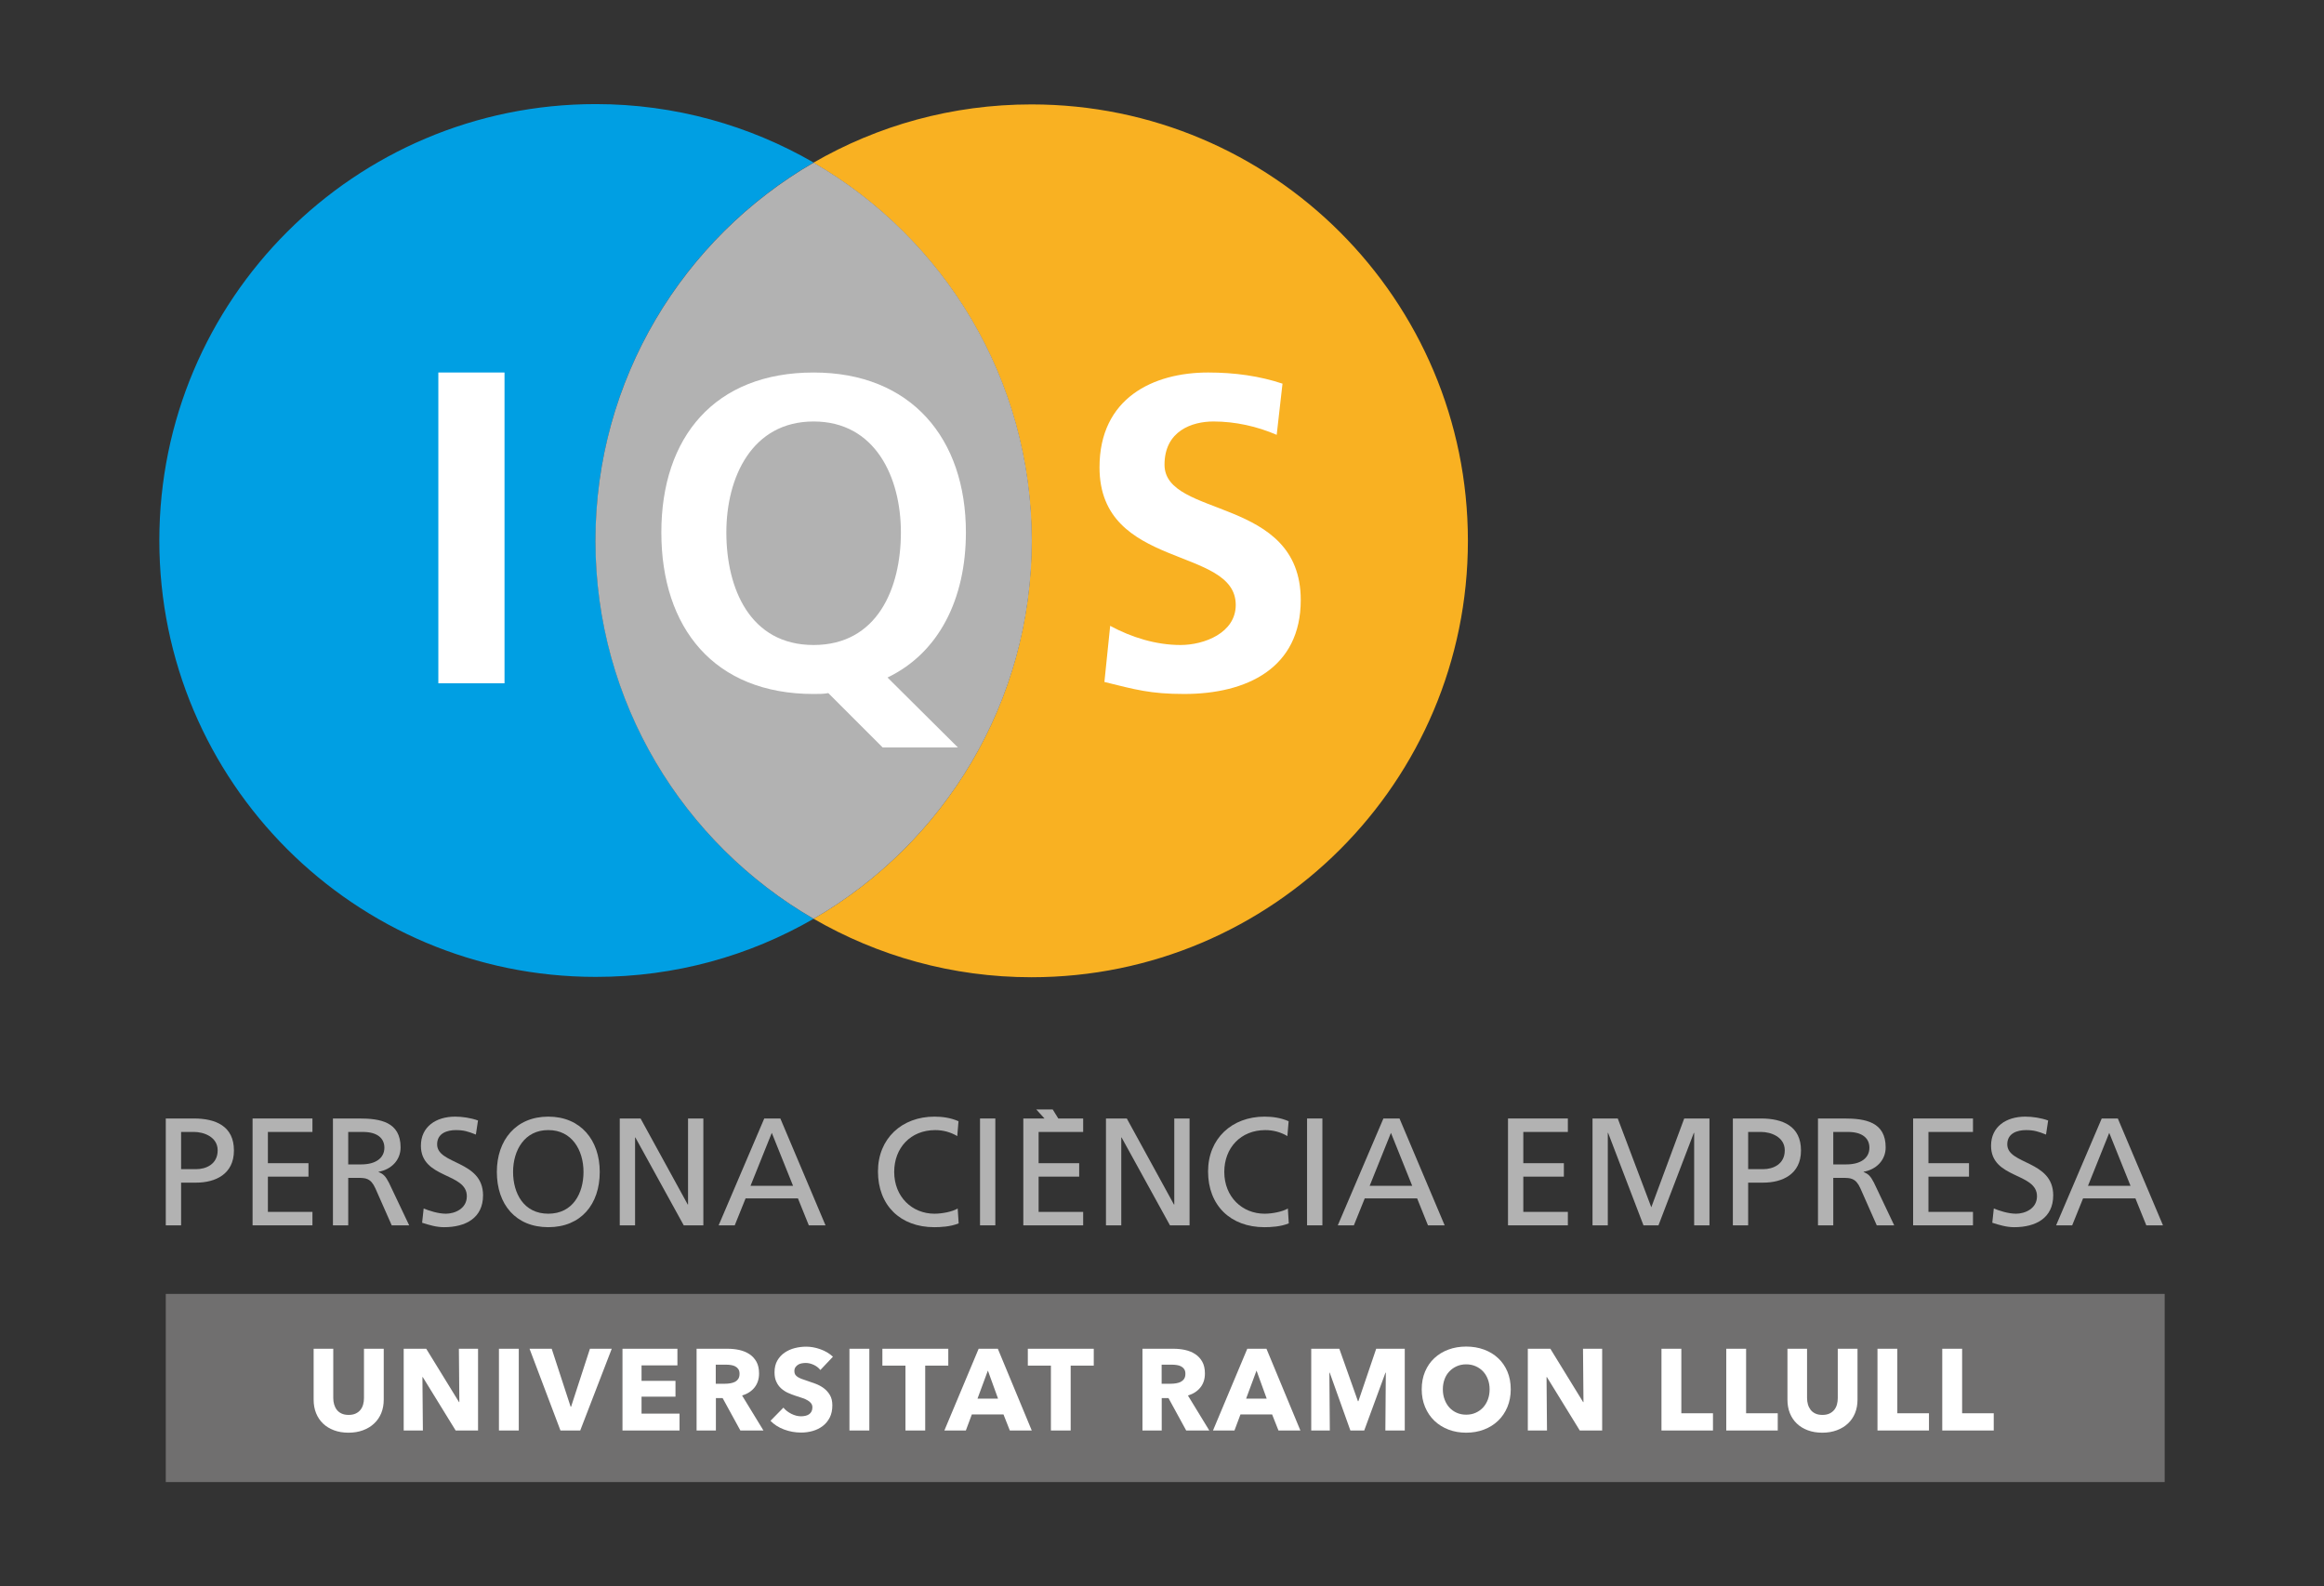 <?xml version="1.0" encoding="utf-8"?>
<!-- Generator: Adobe Illustrator 17.0.0, SVG Export Plug-In . SVG Version: 6.00 Build 0)  -->
<!DOCTYPE svg PUBLIC "-//W3C//DTD SVG 1.1//EN" "http://www.w3.org/Graphics/SVG/1.1/DTD/svg11.dtd">
<svg version="1.1" id="Capa_1" xmlns="http://www.w3.org/2000/svg" xmlns:xlink="http://www.w3.org/1999/xlink" x="0px" y="0px"
	 width="842.617px" height="575.056px" viewBox="0 0 842.617 575.056" enable-background="new 0 0 842.617 575.056"
	 xml:space="preserve">
<rect x="0" y="0" width="842.617" height="575.056" fill="#333333" stroke="none"/>
<g>
	<g>
		<rect x="60.108" y="469.107" fill-rule="evenodd" clip-rule="evenodd" fill="#706F6F" width="724.743" height="68.21"/>
	</g>
	<g>
		<path fill="#FFFFFF" d="M138.234,512.328c-0.606,1.456-1.461,2.717-2.584,3.761c-1.11,1.055-2.456,1.868-4.033,2.45
			c-1.583,0.588-3.33,0.879-5.259,0.879c-1.953,0-3.712-0.291-5.271-0.879c-1.565-0.583-2.887-1.395-3.973-2.45
			c-1.092-1.043-1.928-2.305-2.517-3.761c-0.588-1.468-0.879-3.094-0.879-4.877v-18.462h7.115v17.88
			c0,0.801,0.103,1.571,0.315,2.292c0.212,0.728,0.528,1.377,0.965,1.953c0.437,0.57,1.007,1.019,1.717,1.358
			c0.709,0.333,1.571,0.504,2.577,0.504c0.995,0,1.862-0.17,2.572-0.504c0.709-0.34,1.286-0.788,1.735-1.358
			c0.448-0.576,0.764-1.225,0.958-1.953c0.206-0.722,0.297-1.492,0.297-2.292v-17.88h7.163v18.462
			C139.132,509.234,138.829,510.86,138.234,512.328z"/>
		<path fill="#FFFFFF" d="M165.207,518.624l-11.93-19.379h-0.121l0.17,19.379h-6.957v-29.635h8.17l11.888,19.336h0.121
			l-0.164-19.336h6.945v29.635H165.207z"/>
		<path fill="#FFFFFF" d="M180.903,518.624v-29.635h7.193v29.635H180.903z"/>
		<path fill="#FFFFFF" d="M210.374,518.624h-7.163l-11.214-29.635h8.036l6.86,21.01h0.17l6.83-21.01h7.909L210.374,518.624z"/>
		<path fill="#FFFFFF" d="M225.695,518.624v-29.635h19.919v6.029h-13.01v5.61h12.307v5.731h-12.307v6.151h13.774v6.114H225.695z"/>
		<path fill="#FFFFFF" d="M268.437,518.624l-6.436-11.755h-2.438v11.755h-7v-29.635h11.306c1.419,0,2.815,0.145,4.161,0.437
			c1.353,0.303,2.572,0.788,3.651,1.492c1.068,0.691,1.929,1.614,2.572,2.76c0.643,1.146,0.958,2.565,0.958,4.276
			c0,2.002-0.546,3.688-1.625,5.059c-1.092,1.371-2.596,2.341-4.525,2.93l7.745,12.682H268.437z M268.14,498.075
			c0-0.704-0.145-1.262-0.437-1.699c-0.297-0.43-0.679-0.764-1.14-1.007c-0.461-0.237-0.983-0.394-1.553-0.479
			c-0.582-0.079-1.128-0.127-1.668-0.127h-3.827v6.908h3.408c0.594,0,1.195-0.049,1.814-0.152c0.612-0.091,1.171-0.266,1.68-0.509
			c0.509-0.261,0.922-0.619,1.25-1.092C267.976,499.445,268.14,498.827,268.14,498.075z"/>
		<path fill="#FFFFFF" d="M297.441,496.691c-0.612-0.776-1.413-1.407-2.408-1.868c-0.983-0.455-1.941-0.685-2.863-0.685
			c-0.473,0-0.958,0.042-1.444,0.127c-0.485,0.085-0.933,0.242-1.322,0.479s-0.716,0.54-0.983,0.922
			c-0.267,0.37-0.401,0.855-0.401,1.443c0,0.503,0.109,0.928,0.315,1.255c0.206,0.334,0.522,0.631,0.922,0.879
			c0.406,0.249,0.886,0.479,1.443,0.692c0.558,0.212,1.189,0.43,1.886,0.649c0.995,0.327,2.045,0.703,3.136,1.104
			c1.092,0.412,2.081,0.946,2.972,1.614c0.898,0.673,1.638,1.504,2.22,2.492c0.588,0.989,0.873,2.226,0.873,3.706
			c0,1.698-0.303,3.172-0.934,4.415c-0.631,1.238-1.474,2.269-2.535,3.076c-1.055,0.812-2.274,1.407-3.639,1.801
			c-1.371,0.394-2.778,0.582-4.228,0.582c-2.129,0-4.173-0.37-6.15-1.104c-1.984-0.74-3.633-1.795-4.943-3.16l4.688-4.773
			c0.722,0.891,1.681,1.637,2.869,2.244c1.183,0.594,2.365,0.897,3.536,0.897c0.528,0,1.049-0.06,1.546-0.17
			c0.51-0.109,0.934-0.291,1.322-0.546c0.376-0.255,0.673-0.583,0.897-1.001c0.219-0.419,0.34-0.928,0.34-1.51
			c0-0.558-0.145-1.031-0.424-1.419c-0.279-0.394-0.679-0.752-1.201-1.068c-0.516-0.327-1.152-0.619-1.917-0.879
			c-0.764-0.261-1.638-0.552-2.62-0.861c-0.946-0.309-1.874-0.673-2.784-1.086c-0.904-0.424-1.71-0.958-2.432-1.613
			c-0.704-0.655-1.28-1.45-1.704-2.39c-0.443-0.934-0.649-2.074-0.649-3.409c0-1.65,0.333-3.057,1.001-4.234
			c0.673-1.165,1.547-2.135,2.638-2.881c1.092-0.752,2.317-1.304,3.688-1.656c1.371-0.346,2.741-0.522,4.136-0.522
			c1.68,0,3.384,0.303,5.125,0.922c1.753,0.612,3.281,1.517,4.592,2.717L297.441,496.691z"/>
		<path fill="#FFFFFF" d="M307.988,518.624v-29.635h7.206v29.635H307.988z"/>
		<path fill="#FFFFFF" d="M335.452,495.102v23.522h-7.157v-23.522h-8.37v-6.113h23.897v6.113H335.452z"/>
		<path fill="#FFFFFF" d="M366.136,518.624l-2.299-5.817h-11.475l-2.171,5.817h-7.788l12.427-29.635h6.957l12.3,29.635H366.136z
			 M358.179,496.898l-3.766,10.171h7.448L358.179,496.898z"/>
		<path fill="#FFFFFF" d="M388.195,495.102v23.522h-7.163v-23.522h-8.37v-6.113h23.904v6.113H388.195z"/>
		<path fill="#FFFFFF" d="M430.082,518.624l-6.423-11.755h-2.451v11.755h-6.981v-29.635h11.294c1.419,0,2.814,0.145,4.167,0.437
			c1.352,0.303,2.571,0.788,3.645,1.492c1.068,0.691,1.928,1.614,2.571,2.76c0.643,1.146,0.965,2.565,0.965,4.276
			c0,2.002-0.54,3.688-1.632,5.059s-2.595,2.341-4.525,2.93l7.745,12.682H430.082z M429.791,498.075c0-0.704-0.14-1.262-0.437-1.699
			c-0.298-0.43-0.673-0.764-1.14-1.007c-0.461-0.237-0.983-0.394-1.559-0.479c-0.57-0.079-1.122-0.127-1.656-0.127h-3.821v6.908
			h3.396c0.589,0,1.195-0.049,1.807-0.152c0.625-0.091,1.177-0.266,1.686-0.509c0.497-0.261,0.922-0.619,1.243-1.092
			C429.633,499.445,429.791,498.827,429.791,498.075z"/>
		<path fill="#FFFFFF" d="M463.538,518.624l-2.305-5.817h-11.476l-2.177,5.817h-7.782l12.434-29.635h6.951l12.301,29.635H463.538z
			 M455.58,496.898l-3.772,10.171h7.46L455.58,496.898z"/>
		<path fill="#FFFFFF" d="M502.295,518.624l0.164-20.974h-0.122l-7.709,20.974h-5.016l-7.496-20.974h-0.122l0.164,20.974h-6.744
			v-29.635h10.189l6.744,19.008h0.17l6.453-19.008h10.36v29.635H502.295z"/>
		<path fill="#FFFFFF" d="M547.754,503.679c0,2.347-0.412,4.489-1.213,6.429c-0.807,1.941-1.935,3.602-3.378,4.985
			c-1.432,1.377-3.142,2.438-5.119,3.196c-1.984,0.758-4.131,1.129-6.447,1.129c-2.311,0-4.458-0.37-6.423-1.129
			c-1.971-0.758-3.664-1.819-5.107-3.196c-1.443-1.383-2.56-3.045-3.372-4.985c-0.813-1.941-1.219-4.082-1.219-6.429
			c0-2.366,0.406-4.513,1.219-6.429c0.812-1.904,1.928-3.53,3.372-4.864c1.443-1.346,3.136-2.378,5.107-3.105
			c1.965-0.727,4.112-1.086,6.423-1.086c2.317,0,4.464,0.358,6.447,1.086c1.977,0.728,3.687,1.759,5.119,3.105
			c1.443,1.335,2.571,2.96,3.378,4.864C547.341,499.166,547.754,501.313,547.754,503.679z M540.093,503.679
			c0-1.28-0.206-2.481-0.625-3.603c-0.424-1.11-1.001-2.068-1.74-2.863c-0.74-0.789-1.638-1.419-2.681-1.88
			c-1.043-0.461-2.195-0.692-3.451-0.692c-1.256,0-2.396,0.23-3.427,0.692c-1.037,0.461-1.928,1.091-2.681,1.88
			c-0.752,0.794-1.34,1.753-1.747,2.863c-0.4,1.122-0.606,2.323-0.606,3.603c0,1.34,0.212,2.584,0.637,3.712
			c0.412,1.128,1.001,2.099,1.728,2.905c0.746,0.807,1.632,1.45,2.669,1.905c1.031,0.467,2.171,0.691,3.427,0.691
			c1.255,0,2.408-0.224,3.433-0.691c1.031-0.455,1.923-1.098,2.681-1.905c0.747-0.806,1.335-1.777,1.759-2.905
			C539.887,506.262,540.093,505.019,540.093,503.679z"/>
		<path fill="#FFFFFF" d="M572.785,518.624l-11.93-19.379h-0.121l0.163,19.379h-6.951v-29.635h8.17l11.882,19.336h0.127
			l-0.17-19.336h6.944v29.635H572.785z"/>
		<path fill="#FFFFFF" d="M602.402,518.624v-29.635h7.205v23.399h11.47v6.236H602.402z"/>
		<path fill="#FFFFFF" d="M625.893,518.624v-29.635h7.193v23.399h11.475v6.236H625.893z"/>
		<path fill="#FFFFFF" d="M672.583,512.328c-0.601,1.456-1.456,2.717-2.572,3.761c-1.122,1.055-2.474,1.868-4.046,2.45
			c-1.577,0.588-3.33,0.879-5.246,0.879c-1.953,0-3.712-0.291-5.277-0.879c-1.565-0.583-2.887-1.395-3.979-2.45
			c-1.086-1.043-1.929-2.305-2.511-3.761c-0.583-1.468-0.873-3.094-0.873-4.877v-18.462h7.108v17.88
			c0,0.801,0.109,1.571,0.315,2.292c0.206,0.728,0.534,1.377,0.964,1.953c0.431,0.57,1.001,1.019,1.717,1.358
			c0.704,0.333,1.571,0.504,2.577,0.504c1.001,0,1.856-0.17,2.572-0.504c0.71-0.34,1.28-0.788,1.735-1.358
			c0.449-0.576,0.77-1.225,0.965-1.953c0.194-0.722,0.291-1.492,0.291-2.292v-17.88h7.157v18.462
			C673.481,509.234,673.183,510.86,672.583,512.328z"/>
		<path fill="#FFFFFF" d="M680.722,518.624v-29.635h7.193v23.399h11.476v6.236H680.722z"/>
		<path fill="#FFFFFF" d="M704.207,518.624v-29.635h7.205v23.399h11.463v6.236H704.207z"/>
	</g>
	<g>
		<path fill-rule="evenodd" clip-rule="evenodd" fill="#B2B2B2" d="M70.273,405.504H60.108v38.742h5.556v-15.482h5.434
			c6.987,0,13.72-3.06,13.72-11.663C84.817,408.276,78.206,405.504,70.273,405.504z M71.159,423.875h-5.495v-13.492h4.719
			c3.439,0,8.54,1.774,8.54,6.666C78.922,422.152,74.591,423.875,71.159,423.875z"/>
		<polygon fill-rule="evenodd" clip-rule="evenodd" fill="#B2B2B2" points="91.574,444.245 113.282,444.245 113.282,439.366 
			97.13,439.366 97.13,426.592 111.844,426.592 111.844,421.713 97.13,421.713 97.13,410.383 113.282,410.383 113.282,405.504 
			91.574,405.504 		"/>
		<path fill-rule="evenodd" clip-rule="evenodd" fill="#B2B2B2" d="M137.258,424.93v-0.112c4.494-0.782,7.982-4.106,7.982-8.827
			c0-9.268-7.369-10.487-15.03-10.487h-9.498v38.742h5.544v-17.205h3.342c2.941,0,4.773,0,6.496,3.773l5.931,13.432h6.333
			l-7.327-15.427C139.805,426.429,138.98,425.592,137.258,424.93z M130.992,422.152h-4.737v-11.769h5.337
			c5.113,0,7.776,2.22,7.776,5.716C139.368,419.823,136.251,422.152,130.992,422.152z"/>
		<path fill-rule="evenodd" clip-rule="evenodd" fill="#B2B2B2" d="M158.492,414.878c0-4.046,3.663-5.162,6.775-5.162
			c2.887,0,4.44,0.494,7.272,1.617l0.77-5.107c-2.656-0.947-5.719-1.392-8.273-1.392c-6.981,0-12.428,3.663-12.428,10.547
			c0,12.043,16.655,9.665,16.655,18.314c0,4.561-4.44,6.333-7.606,6.333c-2.827,0-6.162-1.116-8.049-1.886l-0.558,5.158
			c2.559,0.834,5.216,1.617,7.946,1.617c7.763,0,14.145-3.284,14.145-11.552C175.141,420.597,158.492,422.316,158.492,414.878z"/>
		<path fill-rule="evenodd" clip-rule="evenodd" fill="#B2B2B2" d="M198.796,404.833c-11.767,0-18.651,8.549-18.651,20.036
			c0,11.77,6.824,20.046,18.651,20.046s18.657-8.276,18.657-20.046C217.453,413.382,210.562,404.833,198.796,404.833z
			 M198.796,440.027c-8.94,0-12.768-7.436-12.768-15.157c0-7.875,4.215-15.205,12.768-15.154
			c8.546-0.052,12.767,7.278,12.767,15.154C211.563,432.591,207.736,440.027,198.796,440.027z"/>
		<polygon fill-rule="evenodd" clip-rule="evenodd" fill="#B2B2B2" points="249.465,436.7 249.356,436.7 232.252,405.504 
			224.706,405.504 224.706,444.245 230.262,444.245 230.262,412.382 230.365,412.382 247.906,444.245 255.014,444.245 
			255.014,405.504 249.465,405.504 		"/>
		<path fill-rule="evenodd" clip-rule="evenodd" fill="#B2B2B2" d="M277.098,405.504l-16.54,38.742h5.834l3.936-9.771h18.985
			l3.942,9.771h6.053l-16.376-38.742H277.098z M272.112,429.925l7.715-19.209l7.715,19.209H272.112z"/>
		<path fill-rule="evenodd" clip-rule="evenodd" fill="#B2B2B2" d="M338.812,440.027c-8.049,0-14.599-6.047-14.599-15.157
			c0-8.709,5.938-15.154,14.878-15.154c2.827,0,5.55,0.722,7.988,2.171l0.448-5.389c-2.778-1.219-5.726-1.664-8.716-1.664
			c-11.821,0-20.483,7.939-20.483,19.876c0,12.321,8.152,20.206,20.422,20.206c2.281,0,5.89-0.17,8.837-1.389l-0.352-5.385
			C345.308,439.305,341.59,440.027,338.812,440.027z"/>
		<rect x="355.328" y="405.504" fill-rule="evenodd" clip-rule="evenodd" fill="#B2B2B2" width="5.549" height="38.742"/>
		<polygon fill-rule="evenodd" clip-rule="evenodd" fill="#B2B2B2" points="425.757,436.7 425.642,436.7 408.544,405.504 
			400.993,405.504 400.993,444.245 406.543,444.245 406.543,412.382 406.652,412.382 424.198,444.245 431.301,444.245 
			431.301,405.504 425.757,405.504 		"/>
		<path fill-rule="evenodd" clip-rule="evenodd" fill="#B2B2B2" d="M458.498,440.027c-8.049,0-14.605-6.047-14.605-15.157
			c0-8.709,5.944-15.154,14.884-15.154c2.826,0,5.556,0.722,7.994,2.171l0.449-5.389c-2.778-1.219-5.726-1.664-8.722-1.664
			c-11.827,0-20.488,7.939-20.488,19.876c0,12.321,8.163,20.206,20.44,20.206c2.268,0,5.884-0.17,8.825-1.389l-0.333-5.385
			C464.994,439.305,461.276,440.027,458.498,440.027z"/>
		<rect x="473.903" y="405.504" fill-rule="evenodd" clip-rule="evenodd" fill="#B2B2B2" width="5.556" height="38.742"/>
		<path fill-rule="evenodd" clip-rule="evenodd" fill="#B2B2B2" d="M501.585,405.504l-16.54,38.742h5.829l3.943-9.771h18.996
			l3.93,9.771h6.053l-16.376-38.742H501.585z M496.6,429.925l7.715-19.209l7.714,19.209H496.6z"/>
		<polygon fill-rule="evenodd" clip-rule="evenodd" fill="#B2B2B2" points="546.759,444.245 568.461,444.245 568.461,439.366 
			552.309,439.366 552.309,426.592 567.017,426.592 567.017,421.713 552.309,421.713 552.309,410.383 568.461,410.383 
			568.461,405.504 546.759,405.504 		"/>
		<polygon fill-rule="evenodd" clip-rule="evenodd" fill="#B2B2B2" points="598.714,437.698 586.553,405.504 577.401,405.504 
			577.401,444.245 582.944,444.245 582.944,410.716 583.054,410.716 595.881,444.245 601.316,444.245 614.138,410.716 
			614.253,410.716 614.253,444.245 619.803,444.245 619.803,405.504 610.651,405.504 		"/>
		<path fill-rule="evenodd" clip-rule="evenodd" fill="#B2B2B2" d="M638.453,405.504h-10.165v38.742h5.544v-15.482h5.446
			c6.993,0,13.708-3.06,13.708-11.663C652.986,408.276,646.387,405.504,638.453,405.504z M639.339,423.875h-5.507v-13.492h4.725
			c3.439,0,8.546,1.774,8.546,6.666C647.103,422.152,642.772,423.875,639.339,423.875z"/>
		<path fill-rule="evenodd" clip-rule="evenodd" fill="#B2B2B2" d="M675.694,424.93v-0.112c4.489-0.782,7.994-4.106,7.994-8.827
			c0-9.268-7.393-10.487-15.048-10.487h-9.493v38.742h5.544v-17.205h3.336c2.936,0,4.78,0,6.49,3.773l5.944,13.432h6.326
			l-7.326-15.427C678.242,426.429,677.405,425.592,675.694,424.93z M669.417,422.152h-4.725v-11.769h5.325
			c5.12,0,7.776,2.22,7.776,5.716C677.793,419.823,674.687,422.152,669.417,422.152z"/>
		<polygon fill-rule="evenodd" clip-rule="evenodd" fill="#B2B2B2" points="693.647,444.245 715.349,444.245 715.349,439.366 
			699.203,439.366 699.203,426.592 713.906,426.592 713.906,421.713 699.203,421.713 699.203,410.383 715.349,410.383 
			715.349,405.504 693.647,405.504 		"/>
		<path fill-rule="evenodd" clip-rule="evenodd" fill="#B2B2B2" d="M727.782,414.878c0-4.046,3.664-5.162,6.775-5.162
			c2.887,0,4.434,0.494,7.272,1.617l0.771-5.107c-2.663-0.947-5.714-1.392-8.267-1.392c-6.999,0-12.433,3.663-12.433,10.547
			c0,12.043,16.655,9.665,16.655,18.314c0,4.561-4.439,6.333-7.606,6.333c-2.838,0-6.169-1.116-8.049-1.886l-0.552,5.158
			c2.548,0.834,5.216,1.617,7.934,1.617c7.775,0,14.156-3.284,14.156-11.552C744.438,420.597,727.782,422.316,727.782,414.878z"/>
		<path fill-rule="evenodd" clip-rule="evenodd" fill="#B2B2B2" d="M767.862,405.504h-5.835l-16.54,38.742h5.829l3.943-9.771h18.984
			l3.948,9.771h6.047L767.862,405.504z M757.042,429.925l7.709-19.209l7.721,19.209H757.042z"/>
		<polygon fill-rule="evenodd" clip-rule="evenodd" fill="#B2B2B2" points="381.687,402.237 375.731,402.237 378.702,405.504 
			371.024,405.504 371.024,444.245 392.726,444.245 392.726,439.366 376.574,439.366 376.574,426.592 391.282,426.592 
			391.282,421.713 376.574,421.713 376.574,410.383 392.726,410.383 392.726,405.504 383.706,405.504 		"/>
	</g>
	<g>
		<path fill-rule="evenodd" clip-rule="evenodd" fill="#009FE3" d="M294.997,58.932c-47.266,27.367-79.06,78.478-79.06,137.023
			c0,58.563,31.763,109.787,79.054,137.147c-23.273,13.456-50.184,21.071-79,21.071c-87.388,0-158.224-70.836-158.224-158.218
			c0-87.379,70.836-158.215,158.224-158.215C244.789,37.74,271.736,45.489,294.997,58.932z"/>
	</g>
	<g>
		<path fill-rule="evenodd" clip-rule="evenodd" fill="#F9B122" d="M294.912,58.996c47.321,27.351,79.115,78.496,79.115,137.08
			c0,58.566-31.758,109.66-79.055,137.014c23.279,13.465,50.208,21.204,79.03,21.204c87.383,0,158.219-70.842,158.219-158.219
			c0-87.388-70.836-158.221-158.219-158.221C345.169,37.856,318.203,45.515,294.912,58.996z"/>
	</g>
	<g>
		<path fill-rule="evenodd" clip-rule="evenodd" fill="#B2B2B2" d="M294.997,58.969c47.309,27.354,79.115,78.499,79.115,137.078
			c0,58.566-31.83,109.705-79.115,137.056c-47.284-27.354-79.109-78.493-79.109-137.056
			C215.887,137.504,247.724,86.335,294.997,58.969z"/>
	</g>
	<g>
		<rect x="158.929" y="135.051" fill-rule="evenodd" clip-rule="evenodd" fill="#FFFFFF" width="23.994" height="112.674"/>
	</g>
	<g>
		<path fill-rule="evenodd" clip-rule="evenodd" fill="#FFFFFF" d="M347.291,270.976l-25.505-25.346
			c18.566-8.883,28.422-28.413,28.422-52.622c0-34.063-19.864-57.956-55.218-57.956c-35.834,0-55.206,23.409-55.206,57.956
			c0,34.541,19.051,58.593,55.206,58.593c1.928,0,3.712,0,5.331-0.322l19.694,19.697H347.291z M263.354,193.007
			c0-19.86,9.207-40.198,31.637-40.198c22.441,0,31.648,20.337,31.648,40.198c0,20.337-8.564,40.837-31.648,40.837
			S263.354,213.344,263.354,193.007z"/>
	</g>
	<g>
		<path fill-rule="evenodd" clip-rule="evenodd" fill="#FFFFFF" d="M465,139.091c-8.237-2.748-17.28-4.04-26.96-4.04
			c-19.858,0-39.388,9.204-39.388,34.39c0,37.286,49.395,28.406,49.395,49.877c0,10.168-11.463,14.526-20.015,14.526
			c-8.88,0-17.759-2.748-25.511-6.945l-2.092,20.346c11.13,2.741,16.625,4.355,28.889,4.355c22.763,0,42.299-9.362,42.299-34.063
			c0-37.771-49.395-29.537-49.395-49.068c0-12.27,10.008-15.661,17.753-15.661c7.903,0,15.825,1.778,22.92,4.843L465,139.091z"/>
	</g>
</g>
</svg>
